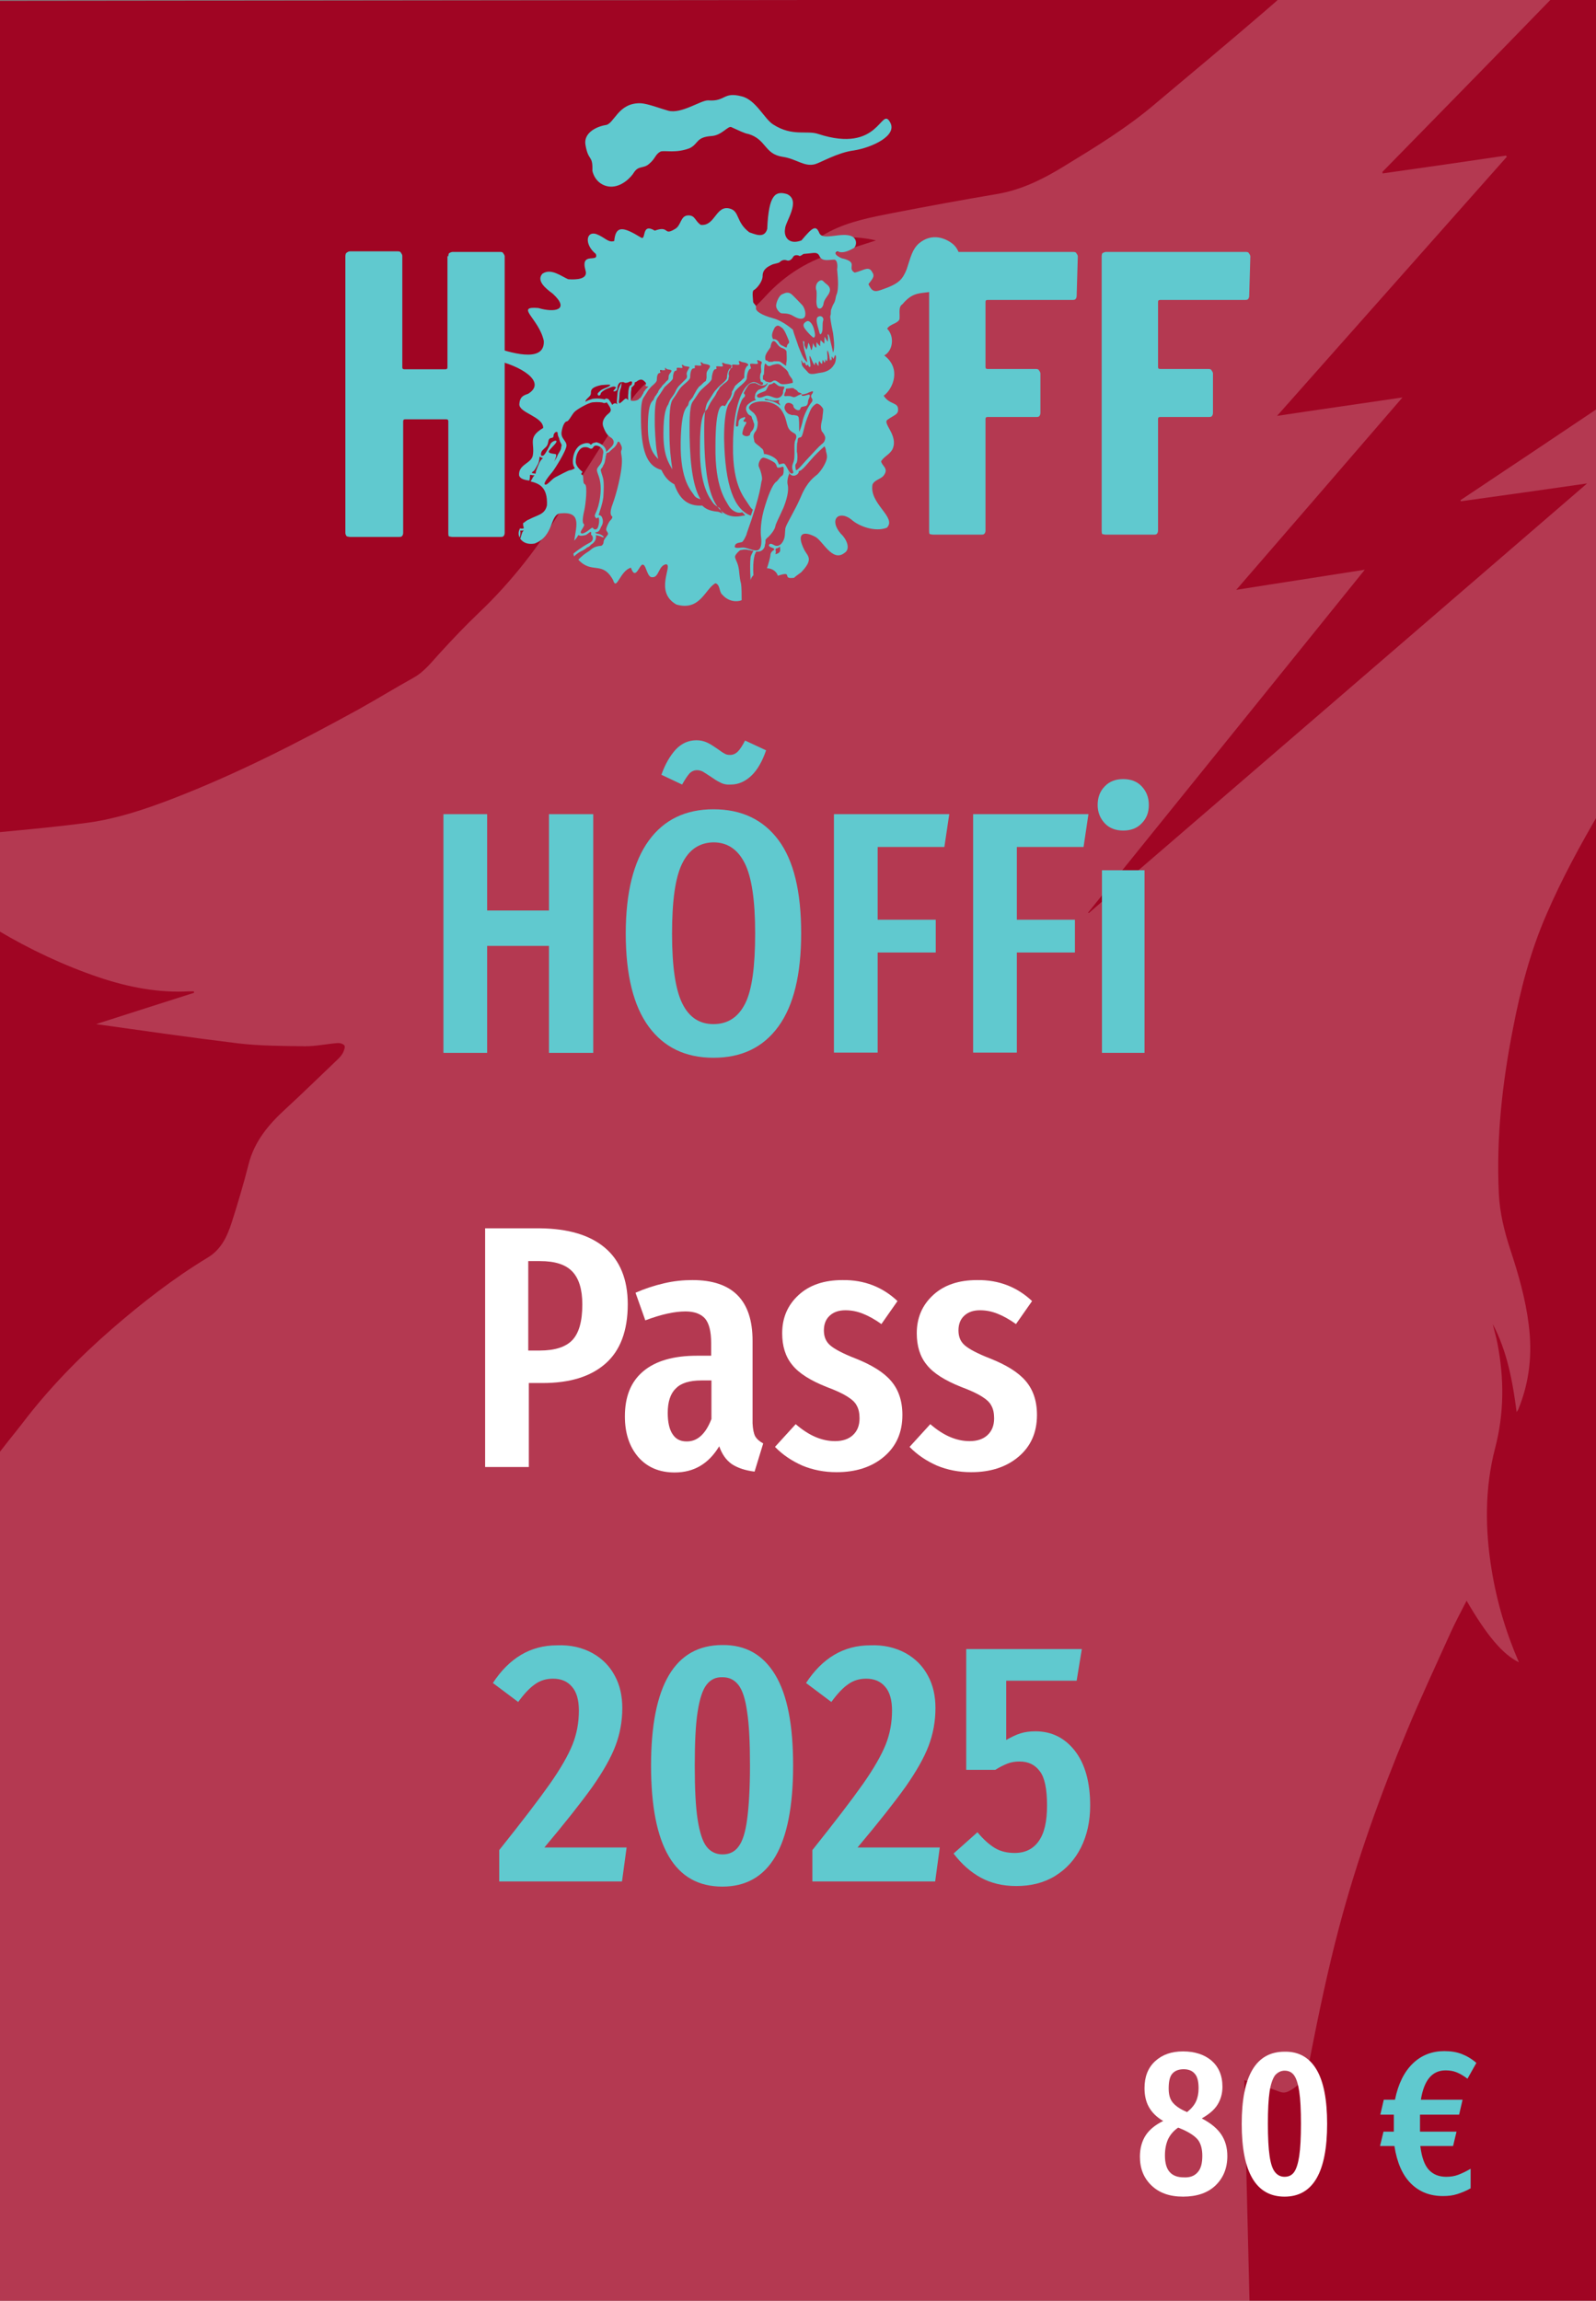 <?xml version="1.0" encoding="utf-8"?>
<!-- Generator: Adobe Illustrator 27.2.0, SVG Export Plug-In . SVG Version: 6.00 Build 0)  -->
<svg version="1.1" id="Layer_1" xmlns="http://www.w3.org/2000/svg" xmlns:xlink="http://www.w3.org/1999/xlink" x="0px" y="0px"
	 viewBox="0 0 555 800" style="enable-background:new 0 0 555 800;" xml:space="preserve">
<rect x="0" y="0" width="555" height="800" fill="#808080" stroke="none"/>
<style type="text/css">
	.st0{fill:#A00523;}
	.st1{fill:#FFFFFF;}
	.st2{opacity:0.21;fill:#FFFFFF;enable-background:new    ;}
	.st3{enable-background:new    ;}
	.st4{fill:#60C9CF;}
</style>
<polygon class="st0" points="558.1,800.3 -3.1,800.3 -1.2,0.3 555.7,-0.3 "/>
<path class="st1" d="M33.2,355.9L33.2,355.9L33.2,355.9z"/>
<path class="st2" d="M537.8,317.9c5.3-12.3,11.7-24,18.4-35.5V141.6c-16.1,10.8-32.2,21.6-48.3,32.3c0,0.1,0.1,0.3,0.1,0.4
	c14.4-2,28.8-4,43.9-6.2c-58.1,50.1-115.7,99.8-173.3,149.4l-0.2-0.2c32-39.6,63.9-79.2,96.2-119.2c-15.1,2.4-29.7,4.6-44.7,7
	c19.4-22.4,38.4-44.4,57.8-66.9c-14.8,2.2-29,4.2-43.6,6.4c26.8-30.2,53.4-60.2,79.9-90.1c-0.1-0.1-0.2-0.3-0.3-0.4
	c-14.3,2.1-28.6,4.2-42.9,6.2c0-0.3-0.1-0.5-0.1-0.5c9.2-9.4,18.4-18.8,27.6-28.2c10.4-10.6,20.7-21.2,31-31.8h-94.8
	c-1.6,1.5-3.3,2.9-4.9,4.3c-12.3,10.6-24.8,21-37.3,31.5C392.2,44.3,381,51.1,369.7,58c-7.2,4.4-14.7,8.1-23.2,9.5
	c-11.9,2-23.8,4.2-35.7,6.5c-7.6,1.5-15.3,2.9-22.3,6.5c-1.8,0.9-3.5,2.1-5.3,3.2c0.1,0.2,0.2,0.3,0.2,0.5c7-1.9,14.1-2.3,21.2-0.6
	c-4.3,1.4-8.6,2.8-12.9,3.9c-10.1,2.7-18.6,7.9-25.7,15.7c-2.9,3.2-6.2,6.1-9.7,8.5c-7.7,5.3-15.7,10.1-23.5,15.2
	c-5.1,3.4-10,7.3-13.5,12.5c-7.9,12.1-15.8,24.1-23.3,36.5c-8.3,13.7-17.9,26.2-29.6,37.3c-4.5,4.3-8.8,8.8-13,13.4
	c-3,3.2-5.6,6.8-9.5,9c-6.5,3.6-12.8,7.5-19.3,11.1C103.5,258.3,82,269.3,59.3,278c-9.2,3.5-18.5,6.6-28.3,8
	c-10.3,1.4-21.2,2.4-31.6,3.4v34.2c10.9,6.5,23,12.2,35.2,16.3c10.2,3.4,20.5,5.4,31.3,4.8c0.5,0,1,0,1.5,0c0,0.2,0.1,0.4,0.1,0.5
	c-11.4,3.6-22.8,7.3-34.1,10.9c16.5,2.3,33,4.7,49.5,6.7c7.7,0.9,15.5,0.9,23.3,1c3.7,0,7.3-0.8,11-1.1c0.9-0.1,2.2,0.2,2.6,0.9
	c0.3,0.5-0.2,1.8-0.6,2.6c-0.4,0.7-1,1.4-1.6,2c-6.1,5.8-12.1,11.7-18.3,17.4c-5.9,5.4-10.9,11.3-12.9,19.4
	c-1.7,6.7-3.7,13.4-5.8,20c-1.6,4.9-3.6,9.4-8.4,12.3c-11.9,7.2-22.8,15.7-33.3,24.8c-11.5,10-22,20.8-31.2,32.9
	c-2.6,3.4-7.4,9.1-9.8,12.7L-3,800h437.5c-0.9-38.1-1.8-72.7-1.8-76.7c4.2,1.3,8.3,2.5,12.2,4c1.8,0.7,2.9,0.1,4.4-0.8
	c4.1-2.5,5.3-6.1,6.2-10.7c3-15.3,6.2-30.7,10.2-45.8c6.2-23.4,14.4-46.2,23.7-68.5c4.7-11.3,9.9-22.4,14.9-33.5
	c1.7-3.8,3.7-7.5,5.7-11.4c7.1,12.2,12.6,18.7,18.2,21.4c-4.5-10.3-7.7-21.1-9.5-32.2c-2.3-14.1-2.4-28.3,1.2-42.2
	c3.2-12.2,3.2-24.3,0.8-36.6c-0.4-2.2-1.1-4.4-1.6-6.6c5,9.5,6.9,19.8,8.3,30.6c0.3-0.5,0.5-0.7,0.6-1c3.9-9.5,4.9-19.3,3.6-29.4
	c-1.1-9-3.6-17.6-6.4-26.1c-2.1-6.4-3.7-12.9-4-19.7c-0.9-19.2,1.2-38.2,4.9-57C528.7,344.2,532.2,330.7,537.8,317.9z"/>
<path class="st1" d="M33.2,355.9L33.2,355.9c0.1,0,0.1,0,0.2,0C33.3,355.9,33.3,355.9,33.2,355.9L33.2,355.9z"/>
<g class="st3">
	<path class="st4" d="M190.9,366.1v-37.2h-21.5v37.2h-15.2v-83h15.2v33.5h21.5v-33.5h15.4v83H190.9z"/>
	<path class="st4" d="M270.7,292.1c5.3,7.1,7.9,17.9,7.9,32.4c0,14.3-2.6,25.1-7.9,32.4c-5.3,7.3-12.8,10.9-22.6,10.9
		c-9.7,0-17.2-3.6-22.5-10.8c-5.3-7.2-8-18-8-32.4c0-14.2,2.7-25,8-32.3c5.3-7.3,12.8-10.9,22.5-10.9
		C257.9,281.4,265.4,285,270.7,292.1z M250.5,272.1c-1.1-0.5-2.3-1.3-3.6-2.2c-1-0.7-1.9-1.2-2.5-1.6c-0.6-0.3-1.3-0.5-2-0.5
		c-1,0-1.9,0.4-2.6,1.1c-0.7,0.8-1.6,2.1-2.6,3.9l-7.2-3.4c1.3-3.7,3-6.6,5-8.8c2.1-2.2,4.5-3.2,7.2-3.2c1.4,0,2.6,0.3,3.7,0.8
		c1.1,0.5,2.3,1.3,3.6,2.2c1,0.7,1.8,1.3,2.4,1.6c0.6,0.4,1.3,0.5,2,0.5c1,0,1.9-0.4,2.7-1.2c0.8-0.8,1.6-2.1,2.5-3.8l7.3,3.4
		c-1.3,3.8-3,6.8-5.1,8.8c-2.1,2-4.5,3.1-7.1,3.1C252.8,272.9,251.6,272.7,250.5,272.1z M237.2,300.3c-2.4,4.9-3.5,13-3.5,24.4
		c0,11.4,1.2,19.5,3.6,24.3c2.4,4.8,6,7.1,10.8,7.1c5,0,8.6-2.4,11-7.1c2.4-4.7,3.5-12.9,3.5-24.5c0-11.4-1.2-19.5-3.6-24.3
		c-2.4-4.8-6-7.3-10.9-7.3C243.2,293,239.6,295.4,237.2,300.3z"/>
	<path class="st4" d="M290,366.1v-83h40.1l-1.7,11.4h-23.2v25.3h20.2v11.4h-20.2v34.8H290z"/>
	<path class="st4" d="M338.4,366.1v-83h40.1l-1.7,11.4h-23.2v25.3h20.2v11.4h-20.2v34.8H338.4z"/>
	<path class="st4" d="M397,273.4c1.6,1.7,2.5,3.8,2.5,6.5c0,2.6-0.8,4.7-2.5,6.4c-1.6,1.7-3.8,2.5-6.4,2.5s-4.8-0.8-6.4-2.5
		c-1.6-1.7-2.5-3.8-2.5-6.4c0-2.6,0.8-4.8,2.5-6.5c1.6-1.7,3.8-2.5,6.4-2.5S395.4,271.7,397,273.4z M398,302.6v63.5h-14.8v-63.5H398
		z"/>
</g>
<g class="st3">
	<path class="st1" d="M210.4,433.9c5.2,4.4,7.9,11,7.9,19.6c0,9.2-2.6,16.1-7.7,20.6c-5.2,4.6-12.5,6.8-21.9,6.8h-4.8v29.2h-15.2
		v-83h19C197.5,427.2,205.1,429.4,210.4,433.9z M199,466c2.3-2.4,3.5-6.5,3.5-12.4c0-5.3-1.2-9.1-3.5-11.5c-2.3-2.4-6-3.6-11.2-3.6
		h-4.1v31.1h4C192.9,469.6,196.7,468.4,199,466z"/>
	<path class="st1" d="M262.6,499.4c0.6,1,1.5,1.8,2.8,2.5l-3,9.8c-3.3-0.4-5.9-1.3-7.9-2.6c-2-1.4-3.4-3.4-4.4-6.2
		c-3.7,6.1-8.8,9.1-15.5,9.1c-5.3,0-9.5-1.8-12.6-5.3c-3.1-3.6-4.7-8.3-4.7-14.2c0-6.9,2.1-12.1,6.4-15.7c4.3-3.6,10.5-5.4,18.7-5.4
		h4.9v-4.4c0-4-0.7-6.8-2.1-8.5c-1.4-1.6-3.7-2.5-6.8-2.5c-3.8,0-8.4,1-14,3.1l-3.4-9.6c3.2-1.4,6.5-2.5,10-3.3
		c3.4-0.8,6.7-1.1,9.8-1.1c13.9,0,20.9,7,20.9,21.1v28.7C261.8,496.9,262.1,498.4,262.6,499.4z M247.4,493.4V480h-3.5
		c-4.1,0-7.1,0.9-8.9,2.8c-1.9,1.8-2.8,4.7-2.8,8.5c0,3.3,0.6,5.8,1.7,7.4c1.1,1.7,2.7,2.5,4.8,2.5
		C242.5,501.3,245.4,498.6,247.4,493.4z"/>
	<path class="st1" d="M312.1,452.4l-5.6,8c-2.2-1.6-4.4-2.8-6.4-3.6c-2-0.8-4-1.2-6.1-1.2c-2.3,0-4.1,0.6-5.5,1.9
		c-1.3,1.2-2,2.9-2,5.1c0,2.2,0.7,3.9,2.2,5.2c1.5,1.3,4.5,2.9,8.9,4.6c5.5,2.2,9.6,4.7,12.2,7.7c2.6,3,4,6.9,4,11.9
		c0,6.2-2.2,11-6.5,14.6c-4.3,3.6-9.8,5.3-16.4,5.3c-4.3,0-8.3-0.8-11.9-2.3c-3.6-1.6-6.8-3.7-9.5-6.5l7.2-7.9
		c4.5,3.9,9,5.9,13.7,5.9c2.6,0,4.7-0.7,6.2-2.1c1.5-1.4,2.3-3.3,2.3-5.8c0-1.8-0.3-3.3-1-4.5c-0.6-1.2-1.8-2.2-3.4-3.2
		c-1.6-1-4-2.1-7.2-3.3c-5.5-2.2-9.5-4.7-11.8-7.6c-2.4-2.9-3.5-6.6-3.5-11c0-5.4,1.9-9.8,5.7-13.3c3.8-3.5,8.9-5.2,15.3-5.2
		C300.5,445,306.9,447.5,312.1,452.4z"/>
	<path class="st1" d="M358.9,452.4l-5.6,8c-2.2-1.6-4.4-2.8-6.4-3.6c-2-0.8-4-1.2-6.1-1.2c-2.3,0-4.1,0.6-5.5,1.9
		c-1.3,1.2-2,2.9-2,5.1c0,2.2,0.7,3.9,2.2,5.2c1.5,1.3,4.5,2.9,8.9,4.6c5.5,2.2,9.6,4.7,12.2,7.7c2.6,3,4,6.9,4,11.9
		c0,6.2-2.2,11-6.5,14.6c-4.3,3.6-9.8,5.3-16.4,5.3c-4.3,0-8.3-0.8-11.9-2.3c-3.6-1.6-6.8-3.7-9.5-6.5l7.2-7.9
		c4.5,3.9,9,5.9,13.7,5.9c2.6,0,4.7-0.7,6.2-2.1c1.5-1.4,2.3-3.3,2.3-5.8c0-1.8-0.3-3.3-1-4.5c-0.6-1.2-1.8-2.2-3.4-3.2
		c-1.6-1-4-2.1-7.2-3.3c-5.5-2.2-9.5-4.7-11.8-7.6c-2.4-2.9-3.5-6.6-3.5-11c0-5.4,1.9-9.8,5.7-13.3c3.8-3.5,8.9-5.2,15.3-5.2
		C347.3,445,353.7,447.5,358.9,452.4z"/>
</g>
<g class="st3">
	<path class="st4" d="M206,574.8c3.4,1.9,6,4.5,7.8,7.9c1.8,3.3,2.6,7.1,2.6,11.2c0,4.6-0.8,9-2.4,13.2c-1.6,4.2-4.3,8.9-8,14.2
		c-3.8,5.3-9.3,12.3-16.7,21.1h28.6l-1.6,11.8h-42.7v-10.9c7.9-9.9,13.8-17.6,17.6-23c3.8-5.4,6.4-10,7.9-13.7
		c1.5-3.8,2.2-7.7,2.2-11.8c0-3.7-0.8-6.5-2.4-8.3c-1.6-1.9-3.8-2.8-6.6-2.8c-2.3,0-4.4,0.6-6.2,1.9c-1.8,1.2-3.8,3.3-5.9,6.2
		l-8.8-6.6c5.7-8.7,13.1-13.1,22.3-13.1C198.5,571.9,202.5,572.9,206,574.8z"/>
	<path class="st4" d="M269.6,582.4c4.2,7,6.2,17.4,6.2,31.5c0,28.1-8.2,42.1-24.6,42.1c-16.6,0-24.8-14-24.8-42.1
		c0-27.9,8.3-41.9,24.8-41.9C259.3,571.9,265.4,575.4,269.6,582.4z M245.7,585.8c-1.4,1.8-2.4,4.9-3.1,9.4c-0.7,4.4-1,10.7-1,18.7
		c0,8.1,0.3,14.3,1,18.8c0.7,4.4,1.7,7.6,3.1,9.4c1.4,1.8,3.3,2.7,5.6,2.7c2.3,0,4.2-0.9,5.5-2.7c1.4-1.8,2.4-4.9,3-9.4
		c0.6-4.4,1-10.7,1-18.8c0-8.1-0.3-14.3-1-18.7c-0.6-4.4-1.6-7.5-3-9.3c-1.4-1.8-3.2-2.7-5.5-2.7C248.9,583.1,247.1,584,245.7,585.8
		z"/>
	<path class="st4" d="M314.9,574.8c3.4,1.9,6,4.5,7.8,7.9c1.8,3.3,2.6,7.1,2.6,11.2c0,4.6-0.8,9-2.4,13.2c-1.6,4.2-4.3,8.9-8,14.2
		c-3.8,5.3-9.3,12.3-16.7,21.1h28.6l-1.6,11.8h-42.7v-10.9c7.9-9.9,13.8-17.6,17.6-23c3.8-5.4,6.4-10,7.9-13.7
		c1.5-3.8,2.2-7.7,2.2-11.8c0-3.7-0.8-6.5-2.4-8.3c-1.6-1.9-3.8-2.8-6.6-2.8c-2.3,0-4.4,0.6-6.2,1.9c-1.8,1.2-3.8,3.3-5.9,6.2
		l-8.8-6.6c5.7-8.7,13.1-13.1,22.3-13.1C307.3,571.9,311.4,572.9,314.9,574.8z"/>
	<path class="st4" d="M374.4,584.4h-24.5v20.6c1.8-1,3.4-1.8,5-2.3c1.6-0.5,3.3-0.7,5.2-0.7c5.6,0,10.2,2.3,13.7,6.8
		c3.5,4.5,5.3,10.9,5.3,19c0,5.5-1.1,10.4-3.2,14.6c-2.1,4.2-5.1,7.5-9,9.9c-3.9,2.4-8.4,3.5-13.5,3.5c-4.7,0-8.8-1-12.3-2.9
		c-3.5-1.9-6.7-4.7-9.5-8.4l8.3-7.4c2.1,2.5,4.1,4.3,6.1,5.5c2,1.2,4.3,1.7,6.9,1.7c3.6,0,6.4-1.4,8.3-4.1c2-2.8,2.9-6.9,2.9-12.4
		c0-5.7-0.8-9.7-2.5-11.9c-1.7-2.3-4-3.4-7.1-3.4c-1.4,0-2.8,0.2-4.1,0.7c-1.3,0.5-2.7,1.2-4.3,2.2H336v-42h40.2L374.4,584.4z"/>
</g>
<g class="st3">
	<path class="st1" d="M424.7,742.2c1.4,2.1,2.1,4.6,2.1,7.5c0,4.2-1.4,7.6-4.1,10.2c-2.7,2.6-6.5,3.9-11.3,3.9
		c-4.7,0-8.3-1.3-11-3.9c-2.7-2.6-4-5.9-4-10c0-2.9,0.7-5.4,2-7.4c1.3-2,3.4-3.7,6.1-5c-2.4-1.4-4-3.1-5-4.9c-1-1.8-1.5-4-1.5-6.5
		c0-4,1.2-7.1,3.7-9.4c2.5-2.3,5.7-3.4,9.7-3.4c4.1,0,7.4,1.1,9.9,3.2c2.5,2.2,3.8,5.2,3.8,9.1c0,2.4-0.6,4.4-1.7,6.2
		c-1.1,1.8-3,3.4-5.5,4.8C421,738.2,423.3,740.1,424.7,742.2z M416.5,755.3c1.1-1.2,1.6-3.1,1.6-5.7c0-2.3-0.5-4.1-1.4-5.4
		c-1-1.3-2.7-2.5-5.3-3.7l-1.7-0.7c-1.6,1.1-2.7,2.4-3.5,4c-0.7,1.6-1.1,3.4-1.1,5.7c0,2.7,0.6,4.6,1.7,5.8c1.1,1.2,2.7,1.8,4.9,1.8
		C413.8,757.2,415.4,756.6,416.5,755.3z M407.7,721c-0.9,1-1.3,2.7-1.3,5.2c0,2,0.4,3.5,1.2,4.6c0.8,1.1,2.2,2.2,4.1,3.1l1.1,0.5
		c1.5-1.2,2.5-2.4,3.1-3.7c0.6-1.3,0.9-2.8,0.9-4.6c0-2.3-0.4-4-1.3-5c-0.9-1.1-2.2-1.6-3.9-1.6C409.9,719.5,408.6,720,407.7,721z"
		/>
	<path class="st1" d="M457.8,719.6c2.5,4.2,3.7,10.5,3.7,18.9c0,16.8-4.9,25.3-14.8,25.3c-9.9,0-14.9-8.4-14.9-25.3
		c0-16.8,5-25.1,14.9-25.1C451.6,713.3,455.3,715.4,457.8,719.6z M443.4,721.6c-0.8,1.1-1.5,3-1.9,5.6c-0.4,2.7-0.6,6.4-0.6,11.2
		c0,4.8,0.2,8.6,0.6,11.3c0.4,2.7,1,4.5,1.9,5.6s2,1.6,3.3,1.6c1.4,0,2.5-0.5,3.3-1.6c0.8-1.1,1.4-3,1.8-5.6
		c0.4-2.7,0.6-6.4,0.6-11.3c0-4.8-0.2-8.6-0.6-11.2c-0.4-2.6-1-4.5-1.8-5.6c-0.8-1.1-1.9-1.6-3.3-1.6
		C445.4,720,444.3,720.6,443.4,721.6z"/>
</g>
<g class="st3">
	<path class="st4" d="M496.9,754.5c1.5,1.6,3.5,2.4,6,2.4c1.5,0,2.9-0.2,4.2-0.7c1.3-0.5,2.8-1.2,4.3-2.1v6.8
		c-1.5,0.9-3.1,1.5-4.6,2c-1.5,0.5-3.2,0.7-5,0.7c-4.6,0-8.3-1.5-11.2-4.4c-2.9-2.9-4.8-7.2-5.7-13h-5l1.2-5h3.6v-5.9H480l1.2-5.2
		h3.9c1.1-5.5,3.2-9.7,6.2-12.6c3-2.9,6.7-4.3,10.9-4.3c2.3,0,4.3,0.3,6.1,1c1.8,0.7,3.5,1.7,5.1,3.1l-3.1,5.5
		c-1.3-1-2.5-1.7-3.7-2.2c-1.2-0.5-2.5-0.7-3.9-0.7c-4.7,0-7.5,3.4-8.6,10.2h14.5l-1.2,5.2h-13.6v5.9h12.7l-1.2,5h-11.4
		C494.4,750.2,495.4,752.9,496.9,754.5z"/>
</g>
<g>
	<path class="st4" d="M239.9,51.5c-4.8,1.9-8.8,0.7-10.2,1.2c-1.9,1-1.7,2.4-4,4.3c-1.9,1.7-3.6,0.5-5.2,2.9c-1,1.7-4.3,5.2-8.3,5
		c-3.1-0.2-5.5-2.4-6.2-5.5c0.2-5.7-1.4-3.1-2.4-9c-0.7-3.8,3.1-6.2,6.9-6.9c3.1-0.2,4.3-7.9,12.4-7.6c2.6,0.2,6.9,1.9,9.5,2.6
		c4.5,1.2,11.2-3.6,13.8-3.6c6.2,0.5,5.2-3.1,11.7-1.4c5,1.2,7.9,7.9,11,9.8c6.7,4.3,11.7,1.9,15.7,3.3c21.2,6.9,21.7-9.5,24.8-4.3
		c3.1,4.8-6.2,9-12.4,10c-5.7,0.7-11.7,4.3-13.6,4.8c-3.8,1-6.4-1.9-11.4-2.6c-6.2-1-5.5-6-11.7-7.9c-1.4-0.2-3.3-1.2-6-2.4
		c-1.2-0.5-3.3,2.9-6.9,3.1C242,47.7,243,49.9,239.9,51.5z"/>
	<path class="st4" d="M155.9,89.1c0-0.5,0.2-1,0.2-1c0.2-0.2,1-0.5,1.2-0.5H174c0.5,0,1,0.2,1,0.5c0.2,0.2,0.5,0.7,0.5,1v96.2
		c0,0.5-0.2,1-0.5,1.2c-0.2,0.2-0.7,0.2-1,0.2h-16.7c-0.5,0-1-0.2-1.2-0.2c-0.2-0.2-0.2-1-0.2-1.2v-38.8c0-0.5-0.2-0.7-0.7-0.7
		h-14.3c-0.5,0-0.7,0.2-0.7,0.7v38.8c0,0.5-0.2,1-0.5,1.2c-0.2,0.2-0.7,0.2-1,0.2h-16.9c-0.5,0-1-0.2-1.2-0.2
		c-0.2-0.2-0.5-0.7-0.5-1.2V89.1c0-0.5,0.2-1,0.2-1c0.5-0.5,1-0.7,1.4-0.7h16.7c0.5,0,1,0.2,1,0.5c0.2,0.2,0.5,0.7,0.5,1v38.8
		c0,0.5,0.2,0.7,0.7,0.7h14.3c0.5,0,0.7-0.2,0.7-0.7V89.1H155.9z"/>
	<path class="st4" d="M374.4,102.9c0,0.5-0.2,1-0.5,1.2s-0.7,0.2-1,0.2h-29.5c-0.5,0-0.7,0.2-0.7,0.7v22.6c0,0.5,0.2,0.7,0.7,0.7
		h16.9c0.5,0,1,0.2,1,0.5c0.2,0.2,0.5,0.7,0.5,1v13.8c0,0.5-0.2,1-0.5,1.2c-0.2,0.2-0.7,0.2-1,0.2h-16.9c-0.5,0-0.7,0.2-0.7,0.7
		v38.8c0,0.5-0.2,1-0.5,1.2c-0.2,0.2-0.7,0.2-1,0.2h-16.7c-0.5,0-1-0.2-1.2-0.2c-0.2-0.2-0.2-1-0.2-1.2V89.1c0-0.5,0.2-1,0.2-1
		c0.2-0.2,1-0.5,1.2-0.5h48.8c0.5,0,1,0.2,1,0.5c0.2,0.2,0.5,0.7,0.5,1L374.4,102.9L374.4,102.9z"/>
	<path class="st4" d="M434.4,102.9c0,0.5-0.2,1-0.5,1.2s-0.7,0.2-1,0.2h-29.5c-0.5,0-0.7,0.2-0.7,0.7v22.6c0,0.5,0.2,0.7,0.7,0.7
		h16.9c0.5,0,1,0.2,1,0.5c0.2,0.2,0.5,0.7,0.5,1v13.8c0,0.5-0.2,1-0.5,1.2c-0.2,0.2-0.7,0.2-1,0.2h-16.9c-0.5,0-0.7,0.2-0.7,0.7
		v38.8c0,0.5-0.2,1-0.5,1.2c-0.2,0.2-0.7,0.2-1,0.2h-16.7c-0.5,0-1-0.2-1.2-0.2c-0.2-0.2-0.2-1-0.2-1.2V89.1c0-0.5,0.2-1,0.2-1
		c0.2-0.2,1-0.5,1.2-0.5h48.8c0.5,0,1,0.2,1,0.5c0.2,0.2,0.5,0.7,0.5,1L434.4,102.9L434.4,102.9z"/>
	<path class="st4" d="M280.6,111.7c-1,0.5-1.7,1.2-0.7,2.6s2.9,3.3,3.1,3.1c0.2-0.2,0.7-0.2,0.2-2.4
		C282.7,112.7,281.5,111.3,280.6,111.7z"/>
	<path class="st4" d="M284.6,110.1c-1.4,0.5,0,4,0.2,5s0.5,1.7,1,0.5s0-2.9,0.5-4.3C286.5,110.3,285.4,109.6,284.6,110.1z"/>
	<path class="st4" d="M278.9,106c-1-1-3.1-3.3-3.8-3.8c-1.4-1-2.6,0-3.3,0.2c-1,0.7-1.7,2.4-1.9,3.6c-0.2,1.2,1,2.6,1.7,2.9
		c0.7,0.2,2.4-0.2,4.3,1c1.7,1,3.3,1.4,4,0.2C280.4,108.7,279.6,106.7,278.9,106z"/>
	<path class="st4" d="M287.3,98.7c-1-0.7-1.2-1.7-2.4-1c-1.2,0.7-1.4,2.4-1,3.3c0.2,1,0,3.1,0,3.8c0,1,0.2,2.1,0.7,2.4
		c0.5,0.2,1.2,0.2,1.7-1.2c0.2-1.7,1-2.4,1.9-3.8C289.2,100.3,288.2,99.4,287.3,98.7z"/>
	<path class="st4" d="M331.3,84.8c-2.4-1.9-7.1-4-11.7-0.2c-2.4,2.1-2.9,4.8-4.3,9c-1.4,3.6-2.9,4.8-6.2,6.2c-4.5,1.7-5.5,2.4-7.1-1
		c1-1.4,2.4-2.6,1.4-4c-1.2-2.6-3.1-0.7-6.2,0c-2.9-1.7,1.7-3.6-4.5-5c-1.7-0.7-3.1-1.9-1.4-2.4c1.4,0.7,3.3,0.2,5.7-1.2
		c1-1,1-3.1-0.7-4c-3.6-1.7-10.2,1.7-11.4-1.2s-2.4-1.9-6.2,2.6c-4.5,1.7-6.2-1.4-5.7-4c0-2.4,5.7-9.8,0.7-12.1
		c-4-1.2-6.4,0-6.9,12.1c-1,3.6-4.5,1.7-6.2,1.2c-4.8-3.6-3.3-7.4-6.9-8.3c-4.8-1.2-5,6.2-10,5.7c-2.1-1.4-1.9-3.3-4.3-3.3
		c-2.9,0-2.4,3.6-4.8,4.8c-4,2.4-1.7-1.4-6.9,0.5c-4.8-2.9-2.9,3.6-4.8,2.4c-6.2-3.8-8.8-4.3-9.3,1.2c-2.1,0.7-3.1-1.2-6.2-2.4
		c-3.6-1.2-4.3,3.6-0.2,6.9c1.2,3.3-5.5-1-3.6,5.7c1,3.1-3.1,3.3-6,3.1c-2.4-1-6-4-9-1.9c-2.1,2.4,1,5,3.6,6.9c6.2,5.7,0.7,6.7-5,5
		c-8.3-0.7,0.2,3.6,1.9,11.4c0.5,8.3-12.9,3.6-16.9,2.4c-6.7-1.7-6,3.6-0.2,4.3c9,1.9,18.3,7.6,11.7,11.7c-1.2,0.5-2.9,0.7-3.1,3.6
		c-0.2,3.1,8.3,4.3,8.3,8.3c-5.5,3.3-2.9,5.2-3.6,9.5c-0.5,2.9-5,3.1-4.8,6.9c0.2,1.2,1.7,1.7,3.6,1.9c0.2-1,0.2-1.9,0.2-1.9
		s0-0.2,0.7,0s1.2-0.2,0.5,0.5c-0.2,0.2-0.5,1-1,1.7c2.9,0.7,6,1.9,5.7,8.3c-0.7,3.3-3.3,3.3-6.4,5c-0.7,0.2-1.4,1-1.9,1.2
		c0,0.5,0,1,0.2,1.4s-0.2,0.5-0.5,0.5c-0.2,0-1,0-0.7-0.2c-0.7,1.2-0.7,2.4-0.2,3.3c0-0.2,0.2-0.5,0.2-0.7c0.2-1,0-1.7,0-1.7
		s0,0,0.5,0s1-0.2,0.5,0.2c-0.5,0.5-0.7,2.1-1,2.6l0,0c1,1.4,2.6,2.1,5,1.7c6.9-2.6,5.2-10.2,9-10.5c7.4-0.7,5.5,4.3,4.8,9.5
		c0.7-0.7,1.4-1.9,1.4-1.9h0.2c0.2,0.2,0.7,0.2,1,0.2c0.2,0,1-0.2,1.2-0.2c0.7-0.2,1.4-1,1.9-1.2c0,0,0,0.2,0.2,0.2
		c0,0.5-0.2,1,0.2,1c0.2,0.2,1,1.7-0.7,2.6c-1,0.5-3.1,1.7-5.7,3.8c0,0.2,0.2,0.7,0.2,1c1-1,2.1-1.7,3.1-2.1c0.2-0.2,1-0.5,1.4-1
		c0.7-0.2,1.2-0.7,1.4-1c1.7-1,1.9-2.4,1.7-3.3c0.2,0,0.2,0,1,0.2c1,0.2,1.4,0.7,1.7,0.5c0.2-0.2-0.5-0.7-1.2-1
		c-0.5-0.2-1.7-0.2-1.7-0.7c1,0,1.4-0.5,1.7-1.2c0.2-0.2,0.2-0.7,0.5-1c0.7-1.2,0.5-2.4,0-3.3c-0.2-0.2-0.5-0.5-1-0.5v-0.2l0.2-0.5
		c0.2-1,1-2.6,1.4-5.5c0.2-2.9,0.2-5,0-6.2c-0.2-1-0.5-1.7-0.7-2.4c0-0.2-0.2-0.5-0.2-1c0.2-0.2,0.2-0.5,0.5-0.7
		c0.2-0.2,0.2-0.5,0.5-1c0.5-0.7,0.5-1.7,0.7-2.4c0-0.2,0-0.7,0.2-1c0-0.2,0-0.5,0.2-0.7c0.2,0,0.5-0.2,0.7-0.2c0.2-0.2,1-1,1.9-1.7
		c0.7-0.7,1-1.4,1.2-1.9c0.2-0.2,0.5-0.2,0.7,0.2c0.7,1.2,1,1.9,0.5,2.9c-0.2,1,0.5,1.9,0.2,5c-0.2,3.1-1.7,9.5-3.1,13.3
		c-1.4,3.6-0.5,4.3-0.2,4.5c0.2,0.2-0.2,1-0.7,1.4c-0.5,0.5-1.4,2.4-1.4,3.1s1,1.2,0.5,1.9s-1.4,1.7-1.4,2.4s-0.5,1.4-1,1.4
		s-2.1,0.2-3.3,1.2c-1,1-1.9,1-4.5,3.6c4.8,5.2,8.3,0.2,12.1,7.1c1.2,4,2.4-3.3,6.2-4.3c1.7,5,3.1-1.9,4.3-1c1,0.2,1.4,4.5,3.1,4.3
		c2.4,0.2,2.1-4,4.8-4.5c2.6,0.2-4.3,9.5,3.6,14c8.3,2.4,10-5.5,13.6-7.4c1.7,0.5,1.2,3.1,2.4,4c2.1,2.4,5,2.6,6.7,1.9
		c0-2.1,0-4.3-0.2-5.7c-0.7-2.6-0.5-4.3-1-6.2s-1.4-2.9-1-3.6c0.2-0.5,1-1.4,1.7-1.9c0.2,0,1-0.2,1.2-0.2s0.2,0,1,0
		c0.2,0,0.7,0.2,1.2,0.2c0.2,0.2,1,0.2,1.2,0.2c-0.2,0.5-1,1.7-1,2.4c-0.2,1.4-0.2,4.3,0,7.6c0,0.2,0,0.2,0,0.2
		c0.2-0.7,0.5-1.2,1-1.7c-0.2-2.6,0-5,0.2-6c0-0.2,0.2-0.7,0.2-1c0.2-0.5,0.5-1,0.5-1.2c0.2,0,0.5,0,0.7,0c1.4,0,2.4-1.2,2.4-2.4
		c0.2-0.5,0.2-1,0.2-1.7c0.2-0.2,0.5-0.7,1-1c1-1,2.1-2.4,2.4-3.6c0.2-1.2,1-2.4,2.9-6.7c1.7-4.3,1.7-6.7,1.4-7.9s0.2-3.1,0.5-3.6
		c0-0.2,0-0.5-0.2-0.7V164c0.2,0.2,0.2,0.7,0.7,1c0.2,0.2,1,0.7,1.9,0.2c0.5-0.2,1-0.7,1-1.4c0.2,0,0.7-0.2,1-0.5
		c0.7-0.5,1.7-1.7,3.1-3.3c1.4-1.7,3.1-3.3,4.8-4.8c0.2,0.2,0.5,1,0.5,1.4c0,0.7,0.7,1.7,0.2,3.3c-0.5,1.7-1.9,3.8-3.1,5
		c-1.2,1-3.6,2.6-5.7,7.6s-5,9.3-5.5,11.2c-0.2,1.7,0,2.9-0.7,4.3c-0.7,1.4-1.7,2.1-2.9,1.7c-1-0.5-1.7-1-2.1-0.2
		c-0.2,0.7,1.4,1,1.7,1.2c0.2,0.2,0.2,0.5-0.2,0.7c-0.5,0.2-1,1-1,1.7c0,0.5-0.7,3.1-1.2,4.5c1.7,0,3.3,1,3.8,2.6
		c5.7-1.9,1,1.4,5.7,0.7c0-0.2,1.2-1,2.4-1.9c4.3-4.5,2.4-5.5,1.2-7.6c-3.1-6-0.5-6.9,3.6-4.8c2.6,1.2,6,9,10.2,5.7
		c2.4-1.4,0.7-5-1.2-6.7c-4.3-5-0.7-8.3,3.6-5c2.6,2.4,8.3,4.5,12.4,2.9c3.6-3.6-6.2-8.3-5-15c0.7-1.7,3.1-1.9,4-3.3
		c1.7-2.4-0.7-3.1-1-4.8c1-1.7,3.1-2.4,4-4.3c2.1-4.8-3.8-9-1.7-10.2c1.9-1.4,3.6-1.7,3.6-3.3c0.2-2.9-2.9-1.7-5-5
		c3.3-2.4,6.2-9.5,0.2-14c3.1-1.7,3.6-6.7,1-9.3c1-1.7,3.6-1.7,4.3-3.3c0.2-1.9-0.5-4.3,1-5.2c5-6,7.6-2.4,15.9-6.2
		C334.4,96.3,335.6,88.4,331.3,84.8z M271.3,191.5c-0.2,1-1.7,1.2-1.7,1.2s0.2-0.2,0.2-1c0-0.2,0-0.2-0.2-0.5
		c0.2-0.2,0.2-0.2,0.2-0.5c0.5,0,1-0.2,1.4-0.7C271.3,190.5,271.3,191,271.3,191.5z M261.1,126.5c0.7-0.2,2.9,0.5,2.4-0.5
		c-0.5-1.2,0.2-0.7,0.7-0.5s1,0.2,0.5,1.2c-0.2,0.7,0,1.4,0,2.4c0,0.2,0,0.5-0.2,0.7c-0.2,0.5-0.2,1.2-0.2,1.7c0,0.2,0.2,0.5,0.2,1
		c0,0.2,0.2,0.2,0.2,0.2l0.2,0.2h0.2c0.5,0.2,0.2,1-0.2,1c-1,0-2.1-1.9-4.3-0.5c-2.1,1.4-5.7,7.1-5.7,21.7
		c-0.2,14.3,4.3,18.3,5.2,20c0.5,0.7,1,1.7,1.7,2.1l-0.7,2.1c-5.7-2.1-9-10.2-9.3-26.9c0-3.6,0.2-10.2,1.9-12.4
		c2.1-3.1,1.2-3.3,2.4-4.5c1-1.2,3.6-2.9,3.6-4s0.5-3.3,1.4-3.3C261.3,127.7,260.4,126.5,261.1,126.5z M270.1,119.4
		c1.4,1.9,1.9,1.4,2.9,2.1c0.2,0.2,0.5,0.5,0.5,0.7c0,1,0.2,2.4,0,3.6c-0.2,0.5,0,1-0.2,1.4l-1-0.7c-0.2-0.2-0.7-0.5-1-0.7
		c-0.2-0.2-1-0.2-1.9-0.2h-0.2c-0.2,0-0.5,0.2-0.7,0.2h-0.2c-0.2,0-0.7,0-1,0c-0.2-0.2-0.5-0.5-1-0.5c-0.2-0.2-0.2-0.7-0.2-1
		c0-1.7,2.1-3.3,1.9-4C268.2,119.4,268.7,117.5,270.1,119.4z M269.4,113.9c1-1.2,1.7-0.5,2.4,0c1,0.5,2.1,3.6,2.4,4.3
		c0.2,0.2,0.2,0.7,0.2,1c-0.2,0.2-0.7,0.7-0.7,1s-0.2,0.5-0.2,0.7c-0.2-0.2-0.7-0.2-1-0.5c-0.2,0-0.2-0.2-0.5-0.2
		c-0.2-0.2-0.7-0.2-1.2-1.2c-0.2-0.5-1-1-1.2-1s-0.5-0.2-0.7,0C268,116.7,268.7,115.3,269.4,113.9z M266.5,126.7
		c0.7,1,1.4,0.5,2.1,0.2c1-0.2,2.1-0.7,3.1,0.2s1.9,1.4,2.4,2.4c0.2,1,1,1.7,1.4,2.4c0.2,0.5,0.2,1.2,0.2,1.2s-3.6,1-4.5,0.2
		c-1-0.7-1.7-1.4-2.6-0.7c-1,0.7-1.4,0.2-2.4,0c-0.2-0.2-0.2-0.5-0.7-0.5c-0.2-0.2-0.2-0.2-0.2-0.7s0-1,0.2-1c0.2-0.2,0.2-1,0.2-1.2
		s0-0.2,0-0.2C265.8,127.5,265.8,125.8,266.5,126.7z M282.3,139.8c-1.2,1.4-2.6,4.3-3.1,6.2c-0.2,1.4-1,3.6-1.2,4s0-2.4-0.2-4.3
		c0-0.7-0.2-1-0.7-1.2c-0.2,0-1-0.2-1.2-0.2c-0.5,0.2-1-0.2-1.2-0.2c-1-0.2-2.4-1.9-1.7-3.1c0.5-1.7,2.9-0.7,2.9,0.2s1.9,2.1,2.4,1
		c0.2-1,1-0.7,1.7-1c0.7,0,1-1,1-1.7s1.7-2.9-0.5-2.1c-2.1,0.7-1.7-0.2-1.7-0.2s1.7-0.2,2.4-0.7c0.7-0.2,1.9-1,1.4,0.2
		C281.1,138.4,283.2,138.4,282.3,139.8z M271.3,141c-1.4-1.2-3.3-1.7-5.2-1.9l-0.2-0.2l0.2-0.2c0.2,0,0.5,0,1,0.2
		c0.2,0.2,0.7,0.2,1,0.2c0.2,0.2,1,0.2,1.2,0.2c0.7,0,1.2-0.2,1.7-0.2c0,0.2,0,0.2-0.2,0.7C271.1,140.3,271.3,140.8,271.3,141z
		 M269.9,138.4c-1.4-0.2-2.6-1.2-3.8-0.7c-1.2,0.5-2.6,1-2.9,0c0-1,2.6-1.4,3.1-1.9c0.2-0.2,0.7-1.4,1.2-2.1c0.5,0,1-0.2,1.4-0.5
		c0.2-0.2,0.2-0.2,0.5,0c0.2,0,0.2,0.2,0.7,0.5c0.2,0.2,0.2,0.2,0.7,0.5c0.5,0.2,1.2,0.2,1.7,0.2c0.7,0.2-0.2,1-0.2,1.7
		C272.5,137.2,271.3,138.6,269.9,138.4z M263,139.1c-1.2,0.2-2.4,1-3.1,1.7c-1,1.4-0.2,2.4,0.2,3.1c0.2,0.2,0.5,0.5,1,0.7
		c0.2,0,0.2,0.2,0.2,0.2c0.2,0.2,0.2,1,0.5,1.2l0.2,0.7c0,0.2,0.2,0.5,0.2,0.5c0.2,0.5,0,1.9-0.7,2.6c-0.5,0.5-0.7,1-0.7,1.4
		c-1,1-2.4,0.2-2.6-0.2c-0.2-0.2,0.2-1.7,0.5-2.4c0.2-0.5,1.4-2.1,0.5-1.9c-1,0-0.7-0.7-0.2-1c0.2-0.5,0.2-1-0.5-0.5
		c-1,0.2-1.7,0.7-1.7,1.9s-0.2,1.2-0.7,1.2c-0.2,0-0.2-0.2-0.2-0.7c0.2-2.1,0.5-3.8,1-5.5c0.5-1.9,1.2-3.6,1.9-4
		c0.5-0.5,0.2-1-0.2-1.4c1-1.9,1.7-3.1,2.4-3.3c0.5-0.2,1-0.2,1.7-0.2c0.2,0.2,0.5,0.2,1,0.5c0.2,0.2,0.2,0.2,0.5,0.2
		s0.2,0.2,0.7,0.2s1.7-0.2,1.9-1c0.5,0.2-0.7,1.7-1.7,1.9c-0.2,0-0.2,0.2-0.5,0.2c-0.2,0.2-0.7,0.2-1,0.5c-0.2,0.2-1,1-1,1.7
		C262.3,138.6,262.7,139.1,263,139.1z M278.2,137.2c-0.2,0.2-0.7,0.2-1,0.5c-1,0.5-1,0.5-1.9,0.2c-0.5-0.2-0.7-0.2-1.4-0.2
		c-0.5,0-1.2,0.2-1.2-0.2c0-0.2,0.2-1,0.5-1.4c0.2-0.7-0.2-1,0.7-1s1.9-0.5,2.4,0.2l0,0c0.5,0.2,1,0.5,1.2,1c0.2,0.2,1.7,0.5,1.4,1
		C279.2,137,278.5,137,278.2,137.2z M188.5,159.6c-0.7,0.5-1.4,2.4-1.7,3.1c-0.2,0.5-0.5,1.2-0.5,1.7s-0.2,0.2-0.7,0.2
		s-1-0.2-0.2-0.7c0.5-0.2,1.2-1.7,1.7-2.6c0.5-1,0.5-2.4,0.5-2.4s0-0.2,0.7,0.2C188.5,159.4,189.2,159.1,188.5,159.6z M188.9,158.4
		c-0.5,0.2-1,0.2-0.7-1c0.2-1,1.7-1.7,2.1-2.6c0.5-1,0.2-1.9,1-2.4c0.5-0.2,1.2,0,1.2-1c0-0.7,1-1.7,1.4-1c0,0.7,0.2,1.4,0.5,1.9
		c0.2,1,0.5,1.7,0.7,1.9c0,0.2,0.2,0.2,0.2,0.7c0,0.2-0.2,0.5-0.2,1c-0.2,1-1,1.7-1.4,2.9c-0.2,0.5-0.7,1.2-1,1.7
		c0.5-1,1-2.4,0.5-2.6c-1-0.2-3.1-0.2-2.1-1.4s2.6-2.6,2.4-3.1c-0.2-0.5-1.7,0.2-2.1,1C191.1,155.1,189.4,158.4,188.9,158.4z
		 M209.7,157.9c-0.2,1.2-0.2,2.6-1,3.6c-0.7,1-1.4,1.4-1,2.6c0.2,1,1.7,3.1,1,8.6s-2.4,6.2-1.7,7.1c0.5,1,1-0.2,1.2,0.2
		c0.2,0.5,0.2,1.7,0,2.4c-0.2,1-0.5,1.7-1.2,1.7c-1,0-0.5-1.2-1.7-0.2s-2.9,2.1-3.3,1.4c-0.5-0.5,1.7-2.6,1-3.1s-0.2-3.1,0.2-4.8
		s1.2-8.6,0.2-9s-0.2-3.1-1-3.3c-0.7-0.2,0.2-1,0.2-1s-2.4-1.7-2.4-3.6c0-2.4,1.2-4.8,2.9-5s1.9,0.7,2.6,0.5c0.7,0,0.5-1.4,2.1-1
		C209.4,155.5,210.1,156.7,209.7,157.9z M212.5,155.5c-1,1-1.4,1.4-1.7,1.7c0-1.4-1-2.4-2.4-3.1c-0.7-0.2-1-0.5-1.4-0.2
		c-0.5,0-1,0.2-1.4,0.7h-0.2c0,0-0.2,0-0.2-0.2c-0.7-0.7-2.6-0.2-3.6,0.5c-1.7,1.2-2.4,3.6-2.4,5.5c0,1,0.2,1.7,0.7,2.4
		c-0.2,0.2-1.2,0.7-1.7,0.7s-3.6,1.7-5,2.4s-2.9,2.9-3.6,2.6c-1-0.2,1.4-3.1,2.4-4.3s5-7.6,5-9.3s-2.1-2.4-1.7-4.8s1.2-3.6,1.9-3.6
		c0.7-0.2,1.7-2.4,2.6-3.3c1-1,4.8-3.1,6.2-3.3c1.9-0.2,3.6,0,3.8,0.2c0.5,0.2,1.2-0.2,1.2-0.2s1,1.4,1.2,1.9s0.5,1.2-0.7,2.1
		c-1.2,1-2.4,2.6-1.7,4.5s1.4,2.9,2.4,3.6C213.2,152.5,214.2,153.9,212.5,155.5z M214.7,137.2c-0.2,1.9-0.2,2.6-0.2,2.9
		c0.2,0.2,0.2,0.7-0.2,0.2c-0.5-0.2-1,0-1.4,0.5c-0.2-0.5-1.2-1.9-1.2-1.9c-0.2-0.2-1-0.5-1.2-0.2l-0.2,0.2
		c-0.7-0.2-2.4-0.5-4.3-0.2c-0.5,0.2-1.7,0.5-2.4,1c0-0.2,0-0.5,0.5-1c1.2-1.2,1.4-1.2,1.4-2.4s1.2-1.9,3.6-2.4
		c2.4-0.2,3.1-0.2,3.1,0c0,0.5-1.9,1-3.1,1.7c-1.2,1-1.4,1.2-1.2,1.7s1,0.2,1-0.5c0.2-0.5,1.4-1.4,2.9-1.9c1.2-0.5,1.9-0.7,2.4-0.2
		c0.2,0.2-1.4,1.4-0.7,1.4s1.2-0.5,1.2-1c0-0.2,0-1,0.5-1.7s1-0.5,1-0.5S214.7,135.3,214.7,137.2z M218.5,136.7
		c-0.2,1.4,0,2.4,0,2.4s-0.2-0.2-0.7-0.5c-0.5-0.2-1.2,1-2.4,1.7c0-0.2-0.2-0.2-0.2-0.5v-0.2c0-0.2,0.2-1,0.2-2.1
		c0-1,0.2-1.9,0.5-2.6c0.2-0.7,0.2-1.2,0.2-1.2c0-0.2,0-0.5,0-0.7c0.2-0.2,0.7-0.2,1,0c0.2,0.2,1,0.2,1.7-0.2s1,0,1,0s0,1.2-0.5,1.2
		C218.9,133.9,218.5,135.3,218.5,136.7z M222.3,138.6c-0.2,0.5-1.7,1-2.9,0.7c0-0.2,0-0.2,0-0.7c0,0,0-0.2,0-0.5c0-0.2,0-1,0-1.4
		c0-0.7,0.2-1.2,0.2-1.9c0-0.2,0-0.2,0.2-0.2c0.2-0.2,0.5-0.5,0.7-0.7s0.2-0.5,0.2-0.7s0-0.2,0-0.2c0.2,0,0.2-0.2,0.5-0.2
		c1.7-1.4,2.4-0.7,3.1,0c1,1-0.2,1,0.2,1.4c0.2,0.2,0.7,0.2,1,0.2c-0.2,0.2-0.5,0.5-1,1c-0.2,0.2-0.2,0.5-0.5,0.7
		c-0.2,0.2-0.2,0.2-0.2,0.5c-0.2,0.2-0.5,1-1.2,1.9C222.5,138.4,222.3,138.4,222.3,138.6z M249.4,177.9c-2.1-0.2-3.8-0.7-5.2-2.1
		H244c-4.5,0.2-7.6-1.9-9.5-7.4c-1.9-1-3.3-2.4-4.5-5c-4.3-1.2-6.9-5-7.1-16.7c0-2.4-0.2-7.1,1-8.6c1.4-2.1,1.4-2.4,2.1-3.1
		c0.7-1,2.4-1.9,2.4-2.9s0.2-2.4,1-2.4c0.5,0,0-0.7,0.2-1c0.5,0,1.9,0.2,1.7-0.2c-0.2-1,0.2-0.5,0.5-0.2c0.2,0.2,1.9,0.2,1.7,0.7
		c-0.2,0.7-1,1-1,2.1c0,0.2,0,0.7-0.2,1c-0.2,0.2-0.7,0.5-1,1c-0.2,0.2-0.7,0.7-1,1c-0.2,0.2-0.2,0.5-0.5,0.7c-0.2,0.2-1,1.2-1,1.7
		l-0.2,0.2c-0.2,0.2-0.2,0.5-0.7,1c-0.2,0.2-0.5,1-0.7,1.4c-0.5,0.5-1.9,1.2-1.9,9.5c0,7.6,2.4,9.8,3.6,11c-0.7-2.9-1-6.4-1.2-11.4
		c0-2.9-0.2-8.3,1-10c1.7-2.4,1.7-2.6,2.4-3.6c1-1,2.9-2.4,2.9-3.1s0.2-2.6,1-2.6c0.7,0,0-1,0.5-1c0.5-0.2,2.4,0.5,1.7-0.5
		c-0.2-1,0.2-0.5,0.7-0.2c0.2,0.2,1.7,0.2,1.9,0.5c-0.2,0.2-0.5,1-0.7,1.2c-0.2,0.5-0.5,1-0.2,1.7c0,0.2,0,0.7-0.2,1
		c-0.2,0.2-0.2,0.2-0.7,0.7c-0.2,0.2-0.7,0.7-1,1c-0.2,0.2-0.7,0.7-1,1c-0.2,0.2-0.5,0.7-0.7,1c-0.2,0.2-0.2,0.5-0.5,1
		c-0.2,0.5-0.7,1.2-1.7,2.6c-0.2,0.5-0.5,1-0.7,1.7c-0.7,1-1.7,3.1-1.7,10.2c0,7.4,1.7,10,3.1,12.4c-0.5-3.3-1-7.6-1-12.4
		c0-3.3-0.2-9.5,1-11.7c1.9-2.6,1.9-3.1,2.9-4.3s3.3-2.6,3.3-3.6s0.2-3.1,1.2-3.1s0-1,0.5-1c0.7-0.2,2.6,0.5,2.1-0.5
		s0.2-0.7,0.7-0.2c0.2,0.2,2.4,0.2,2.4,1c-0.2,1-1.4,1.4-1.2,3.1v0.2c0,0.2,0,0.5,0,0.7s-0.2,0.7-0.2,1c-0.2,0.2-0.2,0.2-0.7,0.5
		c-0.2,0.2-0.7,0.7-1,1c-0.2,0.2-1,0.7-1,1l-0.2,0.2c-0.2,0.2-1,1.7-1.4,2.4c0,0.2-0.2,0.2-0.2,0.5c-0.2,0.2-0.5,0.7-1,1.2
		s-0.5,1-0.7,1.7c-0.7,1-2.4,1.7-2.6,12.9c-0.2,13.6,3.8,16.9,4.8,18.6c0.5,0.7,1.4,1,2.1,1.2c-2.4-4-3.6-11-3.8-21.9
		c0-3.3-0.2-10,1-11.9c2.1-2.9,1.9-3.1,3.1-4.3c1.2-1.2,3.6-2.9,3.6-3.8c0-1,0.5-3.3,1.2-3.3c1,0,0-1,0.5-1c0.7-0.2,2.6,0.5,2.1-0.5
		c-0.5-1.2,0.2-0.7,0.7-0.5c0.2,0.2,2.6,0.2,2.4,1c-0.2,0.2-0.2,0.2-0.2,0.5c-0.2,0.2-0.2,0.5-0.5,1c-0.2,0.2-0.5,1-0.2,1.7
		c0,0.5-0.2,1-0.2,1.2v0.2c-0.2,0.2-0.5,0.7-1,1c-0.2,0.2-1,0.7-1.2,1c-0.2,0.2-1,0.7-1,1.2c-0.2,0.2-0.5,0.7-0.7,1
		c-0.2,0.2-0.2,0.5-0.5,1c-0.2,0.5-1,1.4-1.9,2.9c-0.2,0.5-0.7,1.2-1,2.1c-1,1-2.6,1.9-2.6,13.1c-0.2,14,3.6,18.1,4.5,19.5
		c0.7,1,1.7,1.4,2.4,1.9c0.2,0.7,0.7,1.2,1,1.9C249.9,177.9,249.6,177.9,249.4,177.9z M244.9,152.2c0-3.6-0.2-10.2,1.2-12.4
		c2.1-3.1,1.9-3.3,3.1-4.5c1-1.4,3.6-2.9,3.6-4s0.5-3.3,1.4-3.3s0-1,0.5-1.2c0.7-0.2,2.9,0.5,2.4-0.5c-0.5-1.2,0.2-0.7,0.7-0.5
		c0.2,0.2,2.1,0.2,2.4,1c0,0.2,0,0.2,0,0.2l0,0c-0.2,0.2-0.5,0.2-0.7,0.7c-0.2,0.2-0.5,1-0.5,1.2c-0.2,1-0.2,1.7-0.2,2.4
		c0,0,0,0.2-0.2,0.2c-0.2,0.2-0.5,0.5-1,1c-0.2,0.2-1,0.7-1.2,1c-0.2,0.2-1,0.7-1,1.2c-0.2,0.2-0.5,1-0.7,1.2s-0.2,0.5-0.2,1
		c-0.2,0.5-0.2,1.2-1.4,2.6c-0.2,0.5-0.5,1-1,1.7h-0.2c-1-0.7-3.1-0.2-3.1,14c-0.2,14.3,3.6,18.8,4.5,20.5s3.1,3.1,4.8,2.4
		c0.2,0.2,0.5,0.5,1,1c-0.2,0.2-0.2,0.2-0.7,0.2C248.9,181.5,245.1,171.7,244.9,152.2z M271.8,165.5c-0.7,0.5-1,1.2-1.7,1.9
		c-1,0.5-2.4,3.1-4,8.3c-1.7,5.2-1.7,9.5-1.4,11.4c0.2,1.9,0,4.3-1.7,4.3s-3.6-1.2-5-1c-1.7,0.2-2.9,0.2-2.4-0.7
		c0.2-1,1.7-1,2.4-1.2c0.5-0.2,1.7-2.6,1.7-3.1c5.2-14.5,4.8-17.4,5.2-18.3s-0.5-3.8-1-4.8s0.7-3.6,1.9-3.1c1,0.2,2.6,1,3.6,1.7
		c1,1,0.5,1.9,1.4,1.7c1,0,1.4-0.7,1.7,0C272.5,163.4,272.7,165.1,271.8,165.5z M275.8,161c-1,2.4,0.7,3.1-0.2,3.6
		c-1,0.5-1.7-1.9-2.6-3.1c-0.2-0.2-0.2-0.2-0.2-0.2c-0.2-0.2-0.5-0.2-1,0h-0.2c-0.2,0-0.2,0-0.5,0.2h-0.2c0-0.2-0.2-0.2-0.2-0.5
		c-0.2-0.2-0.2-0.5-0.5-1c-1-1.2-2.9-1.9-4-2.1c-0.2,0-0.2,0-0.5,0c-0.2-1-0.2-1.7-1-2.1c-0.5-0.7-2.4-1.7-2.4-2.4s-0.7-1.7,0.2-3.1
		c1-1,1-3.1,1-3.6c-0.2-0.2-0.2-1.7-1-2.6c-0.5-1-2.9-1.7-1.7-3.1c1.2-1.9,8.3-2.4,11,1.7c2.6,4,1,6.2,4.3,7.9c1,0.5,1,1.4,0.5,2.4
		C275.8,154.4,276.8,158.9,275.8,161z M285.8,154.4c-1.2,1-2.4,2.4-5.5,5.7c-2.9,3.3-3.6,4-3.6,2.9c-0.2-1-0.2-1.4,0.2-1.9
		c0.5-0.5,0.5-3.3,0.2-4c0-1,0-3.1,0.2-3.3c0.2-0.5-0.2-1.7,1-1.7c1-0.2,1-3.1,2.4-6.7c1-2.4,1.2-3.8,3.1-5c0.2-0.2,1.4,0,2.4,1.7
		c0.2,0.5-0.2,2.4-0.2,3.1s-1,3.1-0.2,4.8c0.2,0.2,1,1.2,1,1.7C287,151.5,287.3,153.4,285.8,154.4z M289.9,127
		c-1,1.7-2.9,2.4-4.5,2.6c-1.7,0.2-3.6,1-4.5-0.2c-0.5-0.7-2.1-1.9-2.1-2.9v-0.2l-0.2-1c0.2-0.2,0.7,1.7,1.2,0.7
		c0.2-0.2,0.2,1.4,1,1c0.2-1,0.2,1,1,0.5c0.2-1-0.5-3.1-0.2-3.8c0.5,0.7,1,2.6,1.7,3.3c0-0.2,0.2-1,0.2-1c0.7,0.2,0.5,1,1.2,1.2
		c0-0.5-0.2-1,0.2-1.7c0.2,0.2,0.5,1,1,1c0-0.2,0.2-1.4,0.2-1.4c0.2,0.2,0.5,1,0.7,1c0.2-0.2,0.2-1.2,0.2-1.2
		c0.2,0.2,0.2,0.5,0.5,0.7c0.2-0.2,0.2-0.5,0.2-0.7c0.2-1-0.2-1.9,0-3.1c0.7,1,0.7,2.6,1,3.8c0.2-1.2,0.5-0.2,0.5-0.2s0-1,0-1.4
		c0.2-0.2,0.5,1,0.7,0.7c0,0,0-0.2,0.2-0.5C290.8,122,291.1,125.6,289.9,127z M290.8,102.7c-0.2,0.5-0.2,1.9-1,3.1
		c-0.2,0.2-0.7,1.7-0.7,1.7c-0.2,0.2-0.2,1.4-0.2,1.7s-0.2,0.5-0.2,1c0.2,1.9,0.7,4.3,1,5.7c0.2,1.7,0.7,5,0,6.7
		c-0.2-1-0.7-3.1-1-4.3c-0.2-0.7-0.2-1.4-0.7-2.1l-0.2,0.2c0.2,0.7,0.2,1.9,0,2.4c-0.2-0.2-0.7-1.2-1-1.7c-0.2,0.5,0,1.7-0.2,2.4
		c-0.2-0.2-1-1-1.2-1.2c-0.2,0.5-0.2,1.7-0.2,2.1c-0.2-0.2-1-1-1.2-1.4c-0.2,0.5,0,1.4-0.2,1.9c-0.5-0.2-1-1.2-1-1.7
		c-0.2,0.5-0.2,2.1-0.7,2.6c-0.2-0.5-0.5-2.1-1-2.6l0,0c-0.2,0.7-0.2,1.7-0.7,2.4c-0.2-0.7-0.7-1.2-0.7-1.9v-0.2c0-0.2,0-0.5,0-0.7
		c-0.2-0.2-0.5-0.2-0.5-0.2l0,0c0.2,1,0.2,1.9,0.5,3.1c0.2,1,1,3.1,1,4.3c-1.4-1-2.4-4-3.1-5.7c-0.5-1.7-1.4-3.8-1.9-5.7
		c-1.7-1.4-4.3-3.3-7.1-4c-3.6-1-6-2.4-5.7-3.6c0.2-1-1-1.4-1-2.1s-0.5-3.6,0.2-4c1-0.5,3.1-2.9,3.1-5c0-2.4,2.1-3.3,3.1-3.8
		s2.4-0.5,2.9-1s1.4-1,2.6-0.5c1,0.2,1.7-0.7,2.1-1.4c0.5-0.7,1.7-0.5,2.1-0.2c0.2,0.2,1.4-0.7,1.4-0.7s0.2,0,2.1-0.2
		s2.9-0.5,3.6,1.2c1,1.7,3.3,1,4.8,1c1.4-0.2,1.4,2.4,1.2,3.3C291.1,94.4,292,100.3,290.8,102.7z"/>
	<path class="st4" d="M280.6,119.4L280.6,119.4L280.6,119.4L280.6,119.4z"/>
</g>
</svg>
